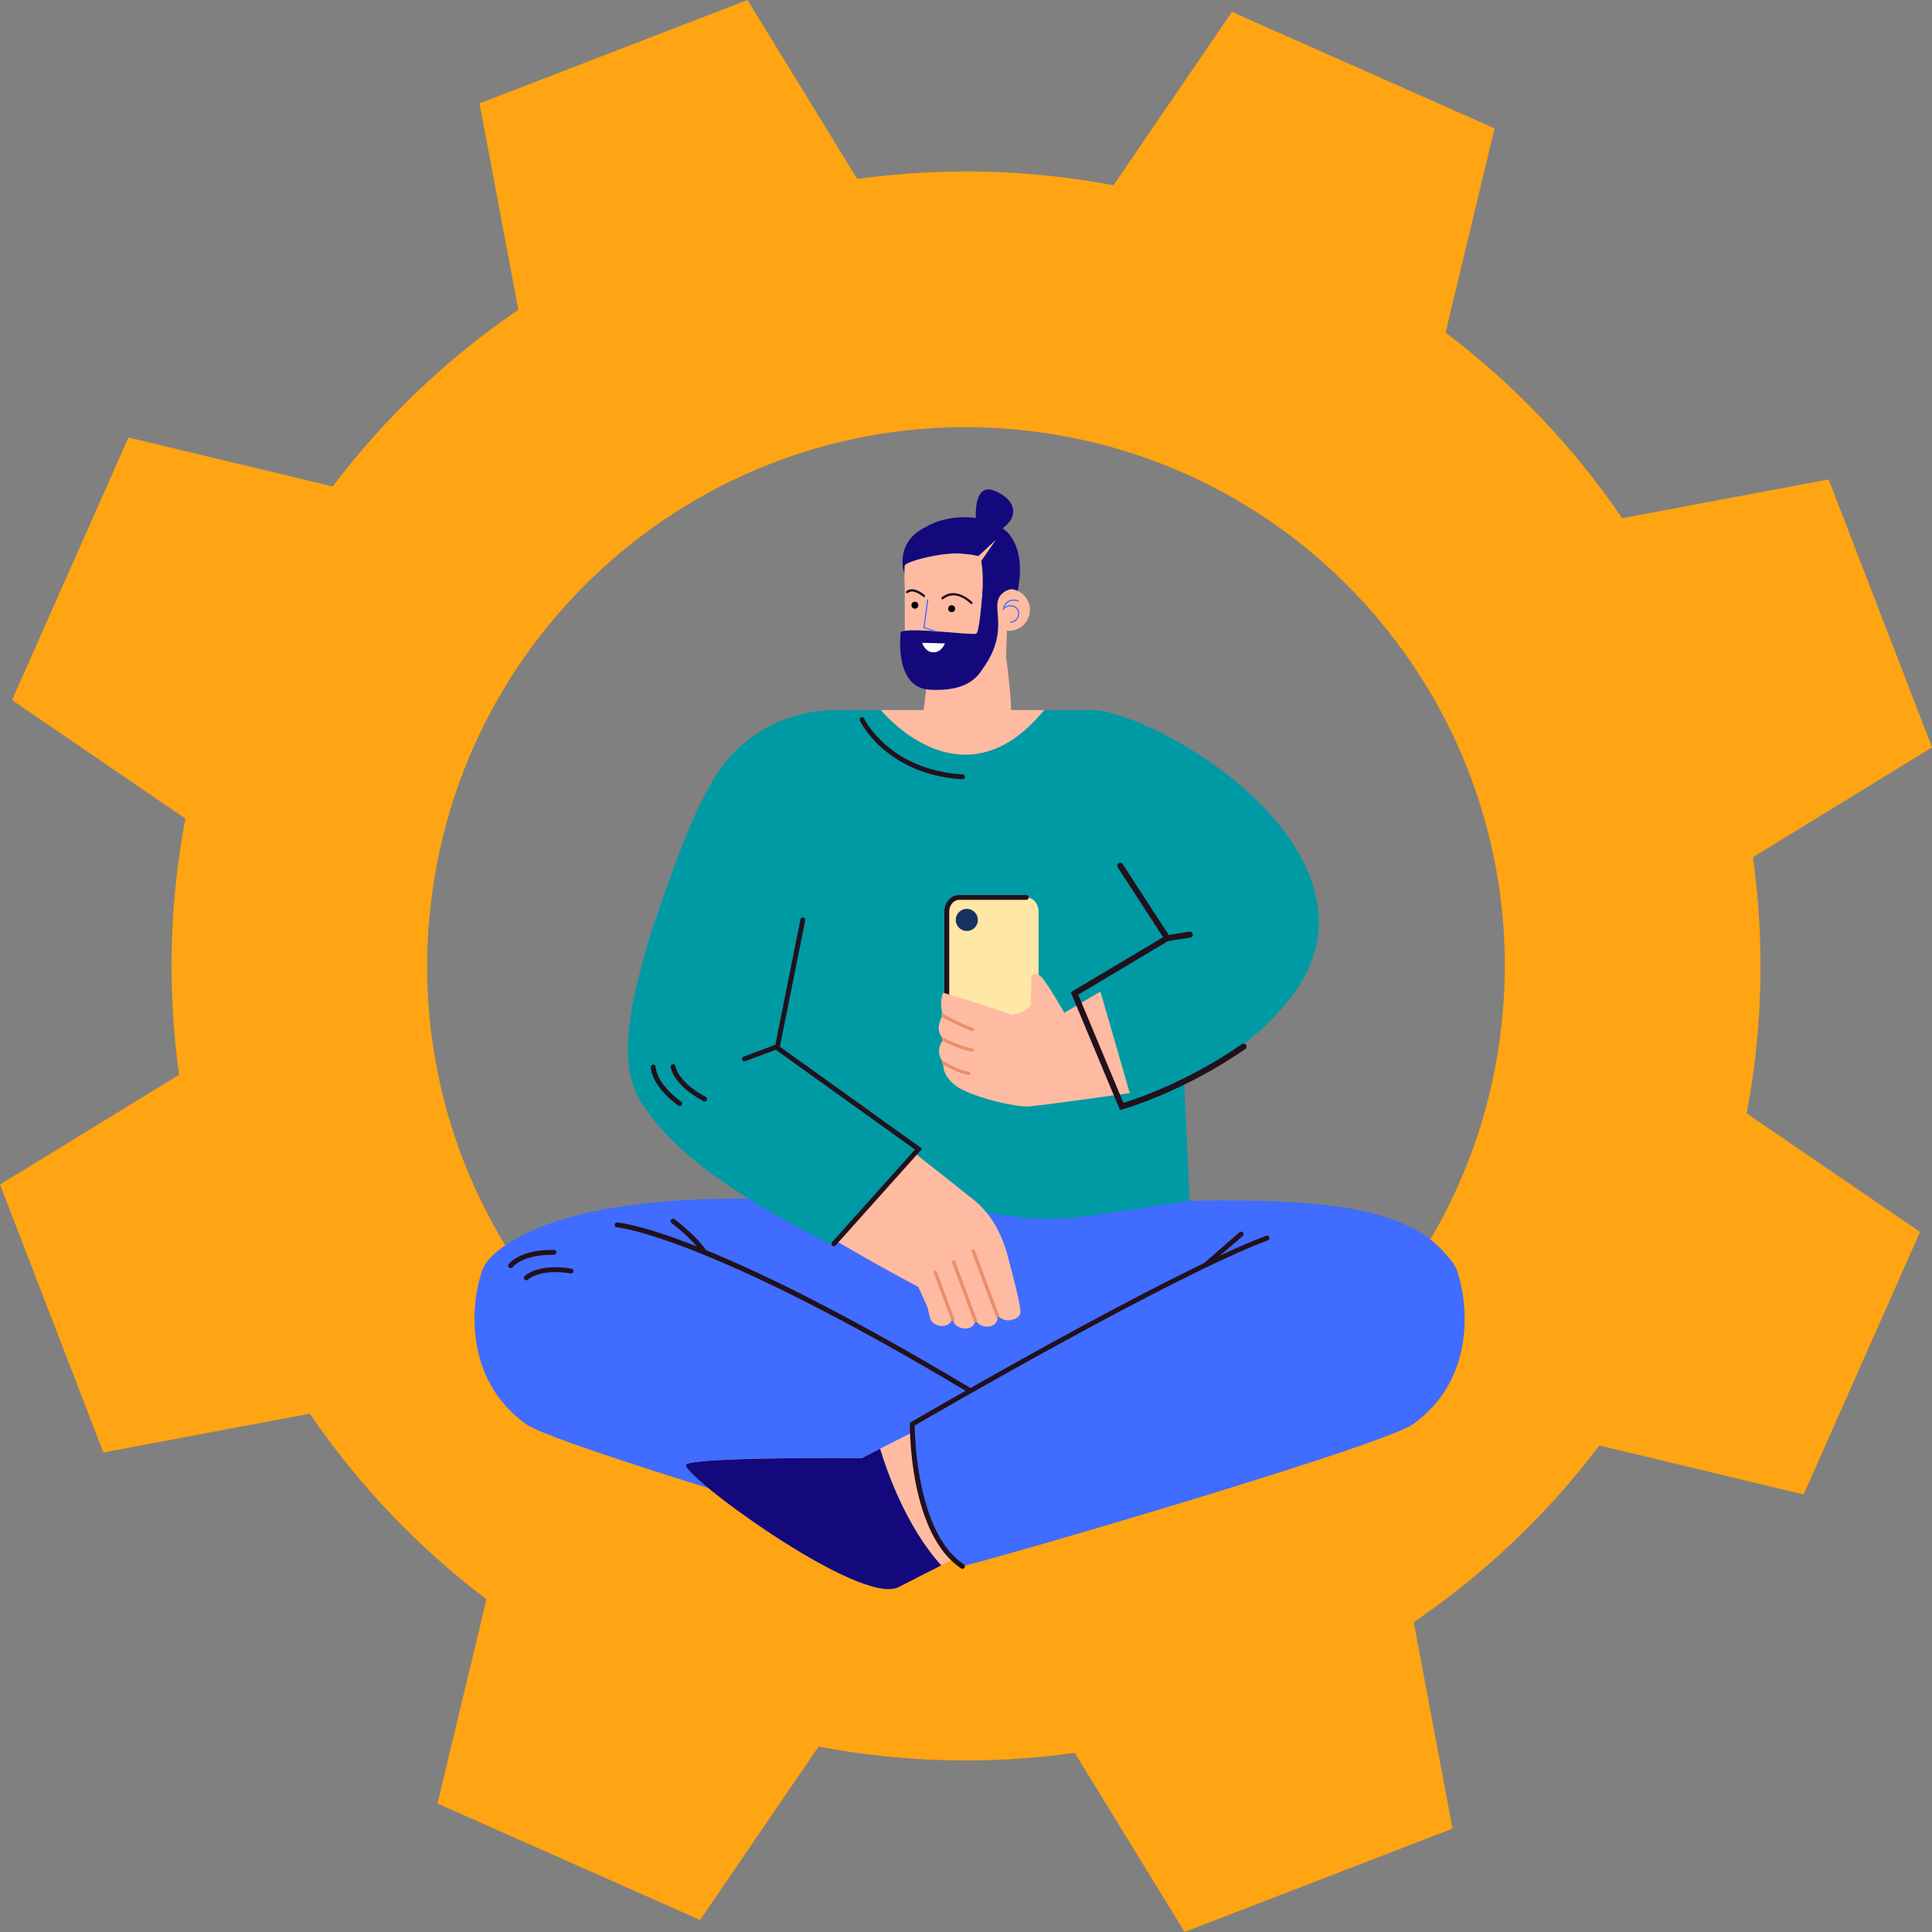 <svg width="150" height="150" viewBox="0 0 150 150" fill="none" xmlns="http://www.w3.org/2000/svg">
<rect x="0" y="0" width="150" height="150" fill="#808080" stroke="none"/>
<g id="Layer_1" clip-path="url(#clip0_2732_31196)">
<path id="Vector" d="M0 91.965L4.012 102.367L8.025 112.769L24.054 109.757C27.869 115.358 32.515 120.199 37.768 124.169L33.967 140.026L44.161 144.547L54.354 149.068L63.556 135.606C70.023 136.834 76.733 137.029 83.443 136.094L91.971 149.997L102.373 145.985L112.775 141.973L109.763 125.944C115.364 122.128 120.205 117.482 124.175 112.229L140.032 116.03L144.553 105.836L149.074 95.643L135.611 86.441C136.84 79.974 137.034 73.264 136.1 66.554L150.003 58.026L145.991 47.624L141.978 37.222L125.949 40.234C122.134 34.633 117.487 29.792 112.235 25.823L116.036 9.965L105.842 5.444L95.649 0.923L86.447 14.386C79.98 13.157 73.27 12.963 66.56 13.897L58.035 0L47.633 4.012L37.231 8.025L40.243 24.054C34.642 27.869 29.8 32.515 25.831 37.768L9.974 33.967L5.453 44.161L0.932 54.354L14.394 63.556C13.166 70.023 12.971 76.733 13.906 83.443L0 91.965ZM33.456 70.1C36.162 47.156 56.952 30.749 79.897 33.456C102.842 36.162 119.248 56.952 116.542 79.897C113.835 102.842 93.045 119.248 70.1 116.542C47.156 113.835 30.749 93.045 33.456 70.1Z" fill="#FFA412"/>
<g id="Group">
<path id="Vector_2" d="M37.438 98.651C37.438 98.651 39.648 91.962 63.166 93.207C90.052 94.626 108.369 89.984 113.127 98.651L75.869 112.483L37.441 98.651H37.438Z" fill="#406CFF"/>
<path id="Vector_3" d="M79.731 110.566C79.731 110.566 58.395 97.713 50.915 95.783C43.431 93.852 38.25 96.397 37.438 98.652C36.626 100.903 35.859 106.985 40.835 110.566C42.988 112.118 67.598 119.435 74.106 121.143C74.106 121.143 80.143 118.602 79.734 110.566H79.731Z" fill="#406CFF"/>
<path id="Vector_4" d="M91.513 75.273L92.376 93.221L84.667 94.391C82.375 94.739 80.045 94.715 77.76 94.32C74.748 93.798 70.839 93.119 70.737 93.085C70.569 93.03 58.361 89.838 58.303 89.445C58.249 89.053 59.03 77.684 59.03 77.684C59.03 77.684 59.03 74.604 60.654 73.653C62.277 72.701 75.532 66.82 75.85 66.82C76.167 66.82 91.513 75.276 91.513 75.276V75.273Z" fill="#009AA4"/>
<path id="Vector_5" d="M75.379 92.983C75.239 92.877 72.098 90.346 71.852 90.227C69.543 91.785 69.85 96.001 67.309 97.717C68.96 98.065 70.129 98.287 70.597 98.355L72.009 101.493L72.203 102.315C72.295 102.704 72.752 102.987 73.227 102.946C73.701 102.905 74.008 102.557 73.916 102.168L73.998 102.513C74.09 102.902 74.547 103.185 75.021 103.144C75.495 103.103 75.802 102.755 75.71 102.366C75.802 102.755 76.259 103.038 76.733 102.997C77.207 102.956 77.514 102.608 77.422 102.22L77.34 101.875C77.432 102.264 77.889 102.547 78.364 102.506C78.391 102.506 78.418 102.499 78.445 102.496C78.476 102.492 78.507 102.486 78.534 102.475C78.984 102.37 79.172 102.168 79.216 101.953C79.312 101.51 78.633 99.047 78.336 97.884C77.9 96.066 77.074 94.255 75.382 92.976L75.379 92.983Z" fill="#FFBBA1"/>
<path id="Vector_6" d="M77.426 102.251C77.426 102.251 77.457 102.251 77.47 102.244C77.538 102.22 77.573 102.142 77.549 102.073L75.686 97.076C75.662 97.008 75.584 96.974 75.516 96.998C75.448 97.022 75.413 97.1 75.437 97.168L77.3 102.165C77.32 102.22 77.371 102.251 77.422 102.251H77.426Z" fill="#EA8E6B"/>
<path id="Vector_7" d="M75.732 102.654C75.732 102.654 75.763 102.654 75.777 102.647C75.845 102.623 75.879 102.545 75.855 102.477L74.167 97.944C74.143 97.875 74.064 97.841 73.996 97.865C73.928 97.889 73.894 97.967 73.918 98.036L75.606 102.569C75.627 102.623 75.678 102.654 75.729 102.654H75.732Z" fill="#EA8E6B"/>
<path id="Vector_8" d="M68.35 87.338C70.84 89.364 75.312 93.017 76.233 93.846C77.525 95.009 71.492 100.023 71.492 100.023C71.492 100.023 64.509 96.326 60.672 93.689L68.347 87.338H68.35Z" fill="#FFBBA1"/>
<path id="Vector_9" d="M73.976 102.559C73.976 102.559 74.006 102.559 74.02 102.552C74.088 102.528 74.122 102.45 74.099 102.381L72.741 98.738C72.717 98.67 72.639 98.636 72.57 98.66C72.502 98.684 72.468 98.762 72.492 98.831L73.85 102.473C73.87 102.528 73.921 102.559 73.972 102.559H73.976Z" fill="#EA8E6B"/>
<path id="Vector_10" d="M84.656 55.132C84.656 55.132 84.642 55.132 84.638 55.132H64.841C61.55 55.132 58.429 56.602 56.341 59.146C54.155 61.807 52.077 67.878 50.983 71.166C50.809 71.613 50.658 72.043 50.536 72.449C50.495 72.582 50.457 72.712 50.42 72.841C50.352 73.036 50.3 73.206 50.266 73.36C48.724 78.66 47.971 82.907 49.888 85.776C51.914 88.808 55.676 92.198 64.633 96.677L71.315 89.21L61.236 81.894L61.652 77.695L68.938 71.129L83.274 75.034L83.005 75.597L86.061 86.656C91.566 84.957 101.867 79.247 102.369 72.272C103.044 62.881 88.779 55.08 84.659 55.121L84.656 55.132Z" fill="#009AA4"/>
<path id="Vector_11" d="M64.738 96.755C64.789 96.755 64.84 96.734 64.877 96.693L71.597 89.186L60.549 81.265L62.517 71.452C62.538 71.35 62.473 71.251 62.37 71.23C62.268 71.21 62.169 71.275 62.149 71.377L60.133 81.433L60.232 81.504L71.038 89.251L64.601 96.444C64.533 96.523 64.54 96.642 64.615 96.71C64.652 96.741 64.697 96.758 64.741 96.758L64.738 96.755Z" fill="#21111D"/>
<path id="Vector_12" d="M57.796 82.404C57.816 82.404 57.84 82.401 57.86 82.391L60.354 81.456C60.453 81.418 60.501 81.309 60.463 81.214C60.425 81.115 60.316 81.067 60.221 81.105L57.727 82.039C57.629 82.077 57.581 82.186 57.618 82.281C57.645 82.356 57.717 82.404 57.796 82.404Z" fill="#21111D"/>
<path id="Vector_13" d="M74.731 60.507C74.83 60.507 74.912 60.429 74.919 60.33C74.925 60.224 74.847 60.135 74.741 60.128C68.99 59.767 67.114 55.827 67.097 55.79C67.053 55.694 66.94 55.653 66.848 55.698C66.753 55.742 66.712 55.855 66.756 55.947C66.777 55.987 68.734 60.132 74.721 60.507C74.724 60.507 74.728 60.507 74.731 60.507Z" fill="#21111D"/>
<g id="Group_2">
<path id="Vector_14" d="M52.772 85.875C52.83 85.875 52.888 85.848 52.925 85.797C52.987 85.712 52.97 85.596 52.884 85.534C50.909 84.081 50.903 82.85 50.903 82.84C50.903 82.737 50.821 82.648 50.718 82.648C50.718 82.648 50.718 82.648 50.715 82.648C50.613 82.648 50.531 82.73 50.527 82.829C50.527 82.887 50.51 84.255 52.663 85.838C52.697 85.862 52.734 85.875 52.775 85.875H52.772Z" fill="#21111D"/>
<path id="Vector_15" d="M54.708 85.521C54.776 85.521 54.841 85.483 54.875 85.422C54.923 85.33 54.889 85.214 54.797 85.166C52.631 84.016 52.443 82.802 52.443 82.788C52.43 82.686 52.334 82.611 52.232 82.625C52.129 82.638 52.054 82.73 52.068 82.833C52.075 82.891 52.259 84.245 54.619 85.497C54.647 85.51 54.677 85.517 54.708 85.517V85.521Z" fill="#21111D"/>
</g>
<path id="Vector_16" d="M81.073 55.129H68.394C68.394 55.129 74.688 62.923 81.073 55.129Z" fill="#FFBBA1"/>
<g id="Group_3">
<path id="Vector_17" d="M74.467 83.909H79.679C80.207 83.909 80.634 83.418 80.634 82.811V70.77C80.634 70.163 80.207 69.672 79.679 69.672H74.467C73.938 69.672 73.512 70.163 73.512 70.77V82.811C73.512 83.418 73.938 83.909 74.467 83.909Z" fill="#FFE7A6"/>
<path id="Vector_18" d="M74.466 84.101C74.572 84.101 74.654 84.016 74.654 83.913C74.654 83.811 74.569 83.726 74.466 83.726C74.043 83.726 73.699 83.316 73.699 82.815V70.774C73.699 70.273 74.043 69.864 74.466 69.864H79.678C79.784 69.864 79.866 69.778 79.866 69.676C79.866 69.574 79.781 69.488 79.678 69.488H74.466C73.835 69.488 73.32 70.065 73.32 70.774V82.815C73.32 83.524 73.835 84.101 74.466 84.101Z" fill="#21111D"/>
<path id="Vector_19" d="M75.922 71.422C75.922 71.896 75.537 72.282 75.063 72.282C74.589 72.282 74.203 71.896 74.203 71.422C74.203 70.948 74.589 70.562 75.063 70.562C75.537 70.562 75.922 70.948 75.922 71.422Z" fill="#163260"/>
</g>
<path id="Vector_20" d="M93.587 98.413C93.631 98.413 93.676 98.4 93.71 98.365L96.483 95.961C96.561 95.893 96.572 95.773 96.503 95.695C96.435 95.616 96.316 95.606 96.237 95.674L93.464 98.079C93.386 98.147 93.376 98.267 93.444 98.345C93.481 98.389 93.532 98.41 93.587 98.41V98.413Z" fill="#21111D"/>
<path id="Vector_21" d="M75.215 108.096C75.279 108.096 75.341 108.062 75.378 108.004C75.433 107.915 75.402 107.799 75.313 107.745C54.885 95.533 48.193 94.93 47.916 94.912C47.811 94.906 47.722 94.984 47.715 95.087C47.708 95.192 47.787 95.281 47.889 95.288C47.957 95.291 54.807 95.926 75.119 108.069C75.15 108.086 75.184 108.096 75.215 108.096Z" fill="#21111D"/>
<path id="Vector_22" d="M54.709 97.424C54.747 97.424 54.781 97.414 54.815 97.393C54.9 97.335 54.924 97.216 54.866 97.13C54.048 95.92 52.438 94.705 52.369 94.654C52.288 94.593 52.168 94.61 52.103 94.692C52.042 94.773 52.059 94.893 52.141 94.958C52.158 94.971 53.768 96.186 54.549 97.345C54.587 97.4 54.645 97.427 54.706 97.427L54.709 97.424Z" fill="#21111D"/>
<path id="Vector_23" d="M69.765 123.223L79.415 118.308L74.776 109.197L66.903 113.205C66.903 113.205 53.89 113.093 53.266 113.703C52.642 114.31 66.743 124.762 69.765 123.22V123.223Z" fill="#FFBBA1"/>
<path id="Vector_24" d="M73.081 121.539C70.311 118.486 68.803 114.055 68.332 112.482L66.903 113.209C66.903 113.209 53.89 113.096 53.266 113.707C52.642 114.314 66.743 124.765 69.765 123.224L73.077 121.535L73.081 121.539Z" fill="#13097D"/>
<path id="Vector_25" d="M70.828 110.566C70.828 110.566 92.163 97.713 99.644 95.783C107.127 93.852 112.308 96.397 113.12 98.652C113.932 100.903 114.7 106.985 109.723 110.566C107.571 112.118 81.235 119.902 74.726 121.611C74.726 121.611 70.415 118.602 70.824 110.566H70.828Z" fill="#406CFF"/>
<path id="Vector_26" d="M74.731 121.803C74.792 121.803 74.853 121.772 74.888 121.718C74.945 121.629 74.922 121.513 74.833 121.455C71.234 119.081 71.026 111.659 71.016 110.676C72.51 109.807 91.045 99.065 98.437 96.296C98.536 96.258 98.584 96.149 98.546 96.054C98.508 95.955 98.403 95.907 98.304 95.944C90.609 98.83 70.931 110.291 70.733 110.407L70.641 110.461V110.571C70.638 110.919 70.617 119.129 74.628 121.776C74.659 121.796 74.697 121.806 74.731 121.806V121.803Z" fill="#21111D"/>
<g id="Group_4">
<path id="Vector_27" d="M39.645 98.457C39.703 98.457 39.761 98.43 39.799 98.379C39.813 98.362 40.56 97.393 43.002 97.42C43.111 97.42 43.193 97.338 43.193 97.233C43.193 97.127 43.111 97.042 43.005 97.042C40.334 97.008 39.523 98.109 39.489 98.157C39.427 98.243 39.448 98.362 39.533 98.42C39.567 98.444 39.605 98.454 39.642 98.454L39.645 98.457Z" fill="#21111D"/>
<path id="Vector_28" d="M40.863 99.402C40.911 99.402 40.962 99.382 41 99.344C41.014 99.331 41.897 98.478 44.309 98.867C44.411 98.884 44.51 98.812 44.523 98.71C44.54 98.608 44.469 98.509 44.366 98.495C41.726 98.072 40.764 99.044 40.724 99.085C40.652 99.16 40.655 99.28 40.73 99.351C40.768 99.385 40.816 99.402 40.86 99.402H40.863Z" fill="#21111D"/>
</g>
<g id="Group_5">
<path id="Vector_29" d="M73.256 80.695C72.451 79.879 73.198 78.846 73.198 78.846C72.898 77.615 73.229 77.076 73.229 77.076C73.229 77.076 76.609 78.079 78.533 78.788C79.618 78.624 80 78.096 80 78.096L80.027 78.14C80.047 77.202 80.075 76.025 80.075 75.892C80.075 75.667 80.433 75.309 80.992 76.018C81.552 76.728 82.636 78.631 82.636 78.631L85.437 76.987L87.715 84.866C87.715 84.866 80.921 85.828 79.877 85.903C78.833 85.978 75.194 85.122 74.109 84.225C73.028 83.328 73.26 82.526 73.26 82.526C72.455 81.558 73.26 80.695 73.26 80.695H73.256Z" fill="#FFBBA1"/>
<path id="Vector_30" d="M75.499 80.057C75.553 80.057 75.601 80.023 75.618 79.968C75.639 79.903 75.605 79.832 75.536 79.808C74.609 79.507 73.271 78.743 73.261 78.733C73.2 78.699 73.125 78.72 73.091 78.781C73.056 78.842 73.077 78.917 73.138 78.951C73.193 78.982 74.51 79.736 75.465 80.046C75.478 80.05 75.492 80.053 75.502 80.053L75.499 80.057Z" fill="#EA8E6B"/>
<path id="Vector_31" d="M75.495 81.653C75.553 81.653 75.608 81.612 75.618 81.551C75.632 81.483 75.584 81.418 75.516 81.404C74.349 81.186 73.326 80.596 73.316 80.589C73.254 80.555 73.179 80.575 73.142 80.633C73.107 80.695 73.128 80.77 73.186 80.807C73.23 80.831 74.257 81.428 75.468 81.653C75.475 81.653 75.485 81.653 75.492 81.653H75.495Z" fill="#EA8E6B"/>
<path id="Vector_32" d="M75.216 83.473C75.274 83.473 75.325 83.432 75.339 83.374C75.352 83.306 75.311 83.237 75.243 83.224C74.24 83.009 73.333 82.429 73.323 82.422C73.265 82.385 73.186 82.402 73.149 82.46C73.111 82.518 73.128 82.596 73.186 82.634C73.224 82.658 74.145 83.244 75.189 83.469C75.199 83.469 75.206 83.469 75.216 83.469V83.473Z" fill="#EA8E6B"/>
</g>
<path id="Vector_33" d="M90.513 73.091L86.775 67.33C86.706 67.224 86.737 67.081 86.843 67.013C86.949 66.945 87.092 66.975 87.16 67.081L90.738 72.593L92.345 72.337C92.471 72.317 92.587 72.402 92.607 72.528C92.628 72.655 92.543 72.771 92.416 72.791L90.516 73.095L90.513 73.091Z" fill="#21111D"/>
<path id="Vector_34" d="M86.953 86.184L83.133 77.039L90.504 72.642C90.613 72.577 90.753 72.611 90.818 72.721C90.882 72.83 90.848 72.97 90.739 73.034L83.713 77.227L87.223 85.628C88.137 85.348 92.158 84.021 96.422 81.067C96.524 80.996 96.668 81.019 96.743 81.125C96.814 81.231 96.79 81.371 96.685 81.446C91.786 84.836 87.199 86.115 87.151 86.129L86.957 86.184H86.953Z" fill="#21111D"/>
<path id="Vector_35" d="M77.809 41.002C77.809 41.002 79.968 42.117 78.886 46.473L78.071 46.054L78.347 43.738L77.809 41.002Z" fill="#13097D"/>
<path id="Vector_36" d="M70.246 43.705V50.091C70.246 50.091 70.157 52.25 72.033 52.519L71.682 55.398C71.552 56.469 72.186 57.493 73.21 57.82C73.708 57.98 74.305 58.096 74.98 58.096C77.126 58.096 78.285 56.476 78.466 55.668C78.643 54.859 78.108 50.991 78.108 50.991L78.173 49.091L77.927 41.73L70.242 43.709L70.246 43.705Z" fill="#FFBBA1"/>
<path id="Vector_37" d="M75.421 46.897C75.445 46.897 75.466 46.89 75.483 46.873C75.517 46.839 75.52 46.781 75.483 46.747C75.469 46.733 74.241 45.468 73.119 46.378C73.081 46.409 73.075 46.467 73.105 46.504C73.136 46.542 73.194 46.549 73.231 46.518C74.228 45.71 75.309 46.822 75.356 46.869C75.374 46.886 75.397 46.897 75.421 46.897Z" fill="#21111D"/>
<path id="Vector_38" d="M71.739 46.356C71.763 46.356 71.79 46.346 71.807 46.326C71.838 46.288 71.834 46.23 71.797 46.2C71.759 46.169 70.91 45.436 70.371 45.9C70.333 45.93 70.33 45.988 70.361 46.026C70.391 46.063 70.449 46.067 70.487 46.036C70.91 45.671 71.674 46.329 71.681 46.336C71.698 46.35 71.718 46.356 71.739 46.356Z" fill="#21111D"/>
<path id="Vector_39" d="M73.617 47.258C73.617 47.408 73.737 47.527 73.887 47.527C74.037 47.527 74.156 47.408 74.156 47.258C74.156 47.108 74.037 46.988 73.887 46.988C73.737 46.988 73.617 47.108 73.617 47.258Z" fill="black"/>
<path id="Vector_40" d="M71.031 47.258C71.18 47.258 71.301 47.137 71.301 46.988C71.301 46.839 71.18 46.719 71.031 46.719C70.882 46.719 70.762 46.839 70.762 46.988C70.762 47.137 70.882 47.258 71.031 47.258Z" fill="black"/>
<path id="Vector_41" d="M76.742 47.353C76.742 48.246 77.462 48.973 78.352 48.973C79.242 48.973 79.962 48.25 79.962 47.353C79.962 46.456 79.242 45.732 78.352 45.732C77.462 45.732 76.742 46.456 76.742 47.353Z" fill="#FFBBA1"/>
<path id="Vector_42" d="M78.467 48.346C78.801 48.346 79.023 48.094 79.098 47.841C79.183 47.541 79.084 47.251 78.846 47.101C78.491 46.879 78.167 47.023 78 47.132C78.068 46.948 78.177 46.815 78.324 46.733C78.641 46.559 79.033 46.685 79.037 46.685C79.061 46.692 79.084 46.682 79.095 46.658C79.101 46.634 79.091 46.61 79.067 46.6C79.05 46.593 78.634 46.456 78.283 46.651C78.082 46.764 77.942 46.961 77.874 47.241L77.836 47.398L77.948 47.285C77.948 47.285 78.348 46.897 78.798 47.176C79.047 47.333 79.071 47.616 79.013 47.814C78.955 48.019 78.774 48.254 78.467 48.254C78.467 48.254 78.46 48.254 78.457 48.254C78.433 48.254 78.412 48.275 78.412 48.298C78.412 48.322 78.433 48.343 78.457 48.343C78.457 48.343 78.464 48.343 78.467 48.343V48.346Z" fill="#406CFF"/>
<path id="Vector_43" d="M69.932 49.072C69.932 49.072 69.349 53.397 72.2 53.55C76.283 53.768 76.679 51.425 76.921 49.508L76.962 45.548L76.832 44.398C76.542 44.726 76.368 45.139 76.328 45.575C76.242 46.523 76.034 49.082 75.799 49.194C75.465 49.355 70.57 48.655 69.932 49.072Z" fill="#13097D"/>
<path id="Vector_44" d="M72.67 49.08C72.69 49.08 72.707 49.066 72.711 49.049C72.718 49.026 72.707 49.002 72.683 48.992L71.786 48.695L72.07 46.573C72.07 46.549 72.056 46.525 72.032 46.522C72.008 46.519 71.984 46.536 71.981 46.559L71.688 48.756L72.653 49.077C72.653 49.077 72.663 49.077 72.666 49.077L72.67 49.08Z" fill="#406CFF"/>
<path id="Vector_45" d="M73.364 49.956C73.337 49.949 71.594 49.908 71.594 49.908C71.594 49.908 71.812 50.635 72.46 50.648C73.108 50.665 73.364 49.953 73.364 49.953V49.956Z" fill="#FBFDFC"/>
<path id="Vector_46" d="M76.834 44.471L77.643 43.734L78.478 45.743C78.478 45.743 77.445 45.914 77.428 46.988C77.411 48.063 77.991 49.741 76.128 52.149C74.269 54.561 76.278 48.551 76.296 48.343C76.312 48.135 76.834 44.471 76.834 44.471Z" fill="#13097D"/>
<path id="Vector_47" d="M77.814 41.001C76.951 40.145 73.963 39.657 71.831 40.943C69.402 42.127 70.166 44.545 70.248 44.617L70.279 44.593C70.265 44.648 70.255 44.706 70.248 44.76C70.248 44.76 70.35 44.596 70.569 44.371L71.524 43.641C72.059 43.341 72.776 43.082 73.703 43.02C74.624 42.959 75.429 43.01 76.091 43.215C76.265 43.764 76.408 44.849 76.204 46.991C75.89 50.255 77.316 46.295 77.834 44.781C77.947 45.064 78.025 45.381 78.066 45.746C78.066 45.746 79.54 42.714 77.814 41.001Z" fill="#13097D"/>
<path id="Vector_48" d="M70.248 45.499C70.248 45.499 70.183 44.189 70.248 43.903C70.309 43.616 73.229 42.791 74.825 43.009C76.421 43.227 73.328 44.987 73.29 44.987C73.253 44.987 70.248 45.499 70.248 45.499Z" fill="#FFBBA1"/>
<path id="Vector_49" d="M75.781 43.342L77.326 41.906L75.87 44.007L75.781 43.342Z" fill="#FFBBA1"/>
<path id="Vector_50" d="M75.78 40.518C75.78 40.518 75.466 37.421 77.189 38.096C78.912 38.768 79.208 40.197 77.646 41.139C76.084 42.08 75.78 40.518 75.78 40.518Z" fill="#13097D"/>
</g>
</g>
<defs>
<clipPath id="clip0_2732_31196">
<rect width="150" height="150" fill="white"/>
</clipPath>
</defs>
</svg>
